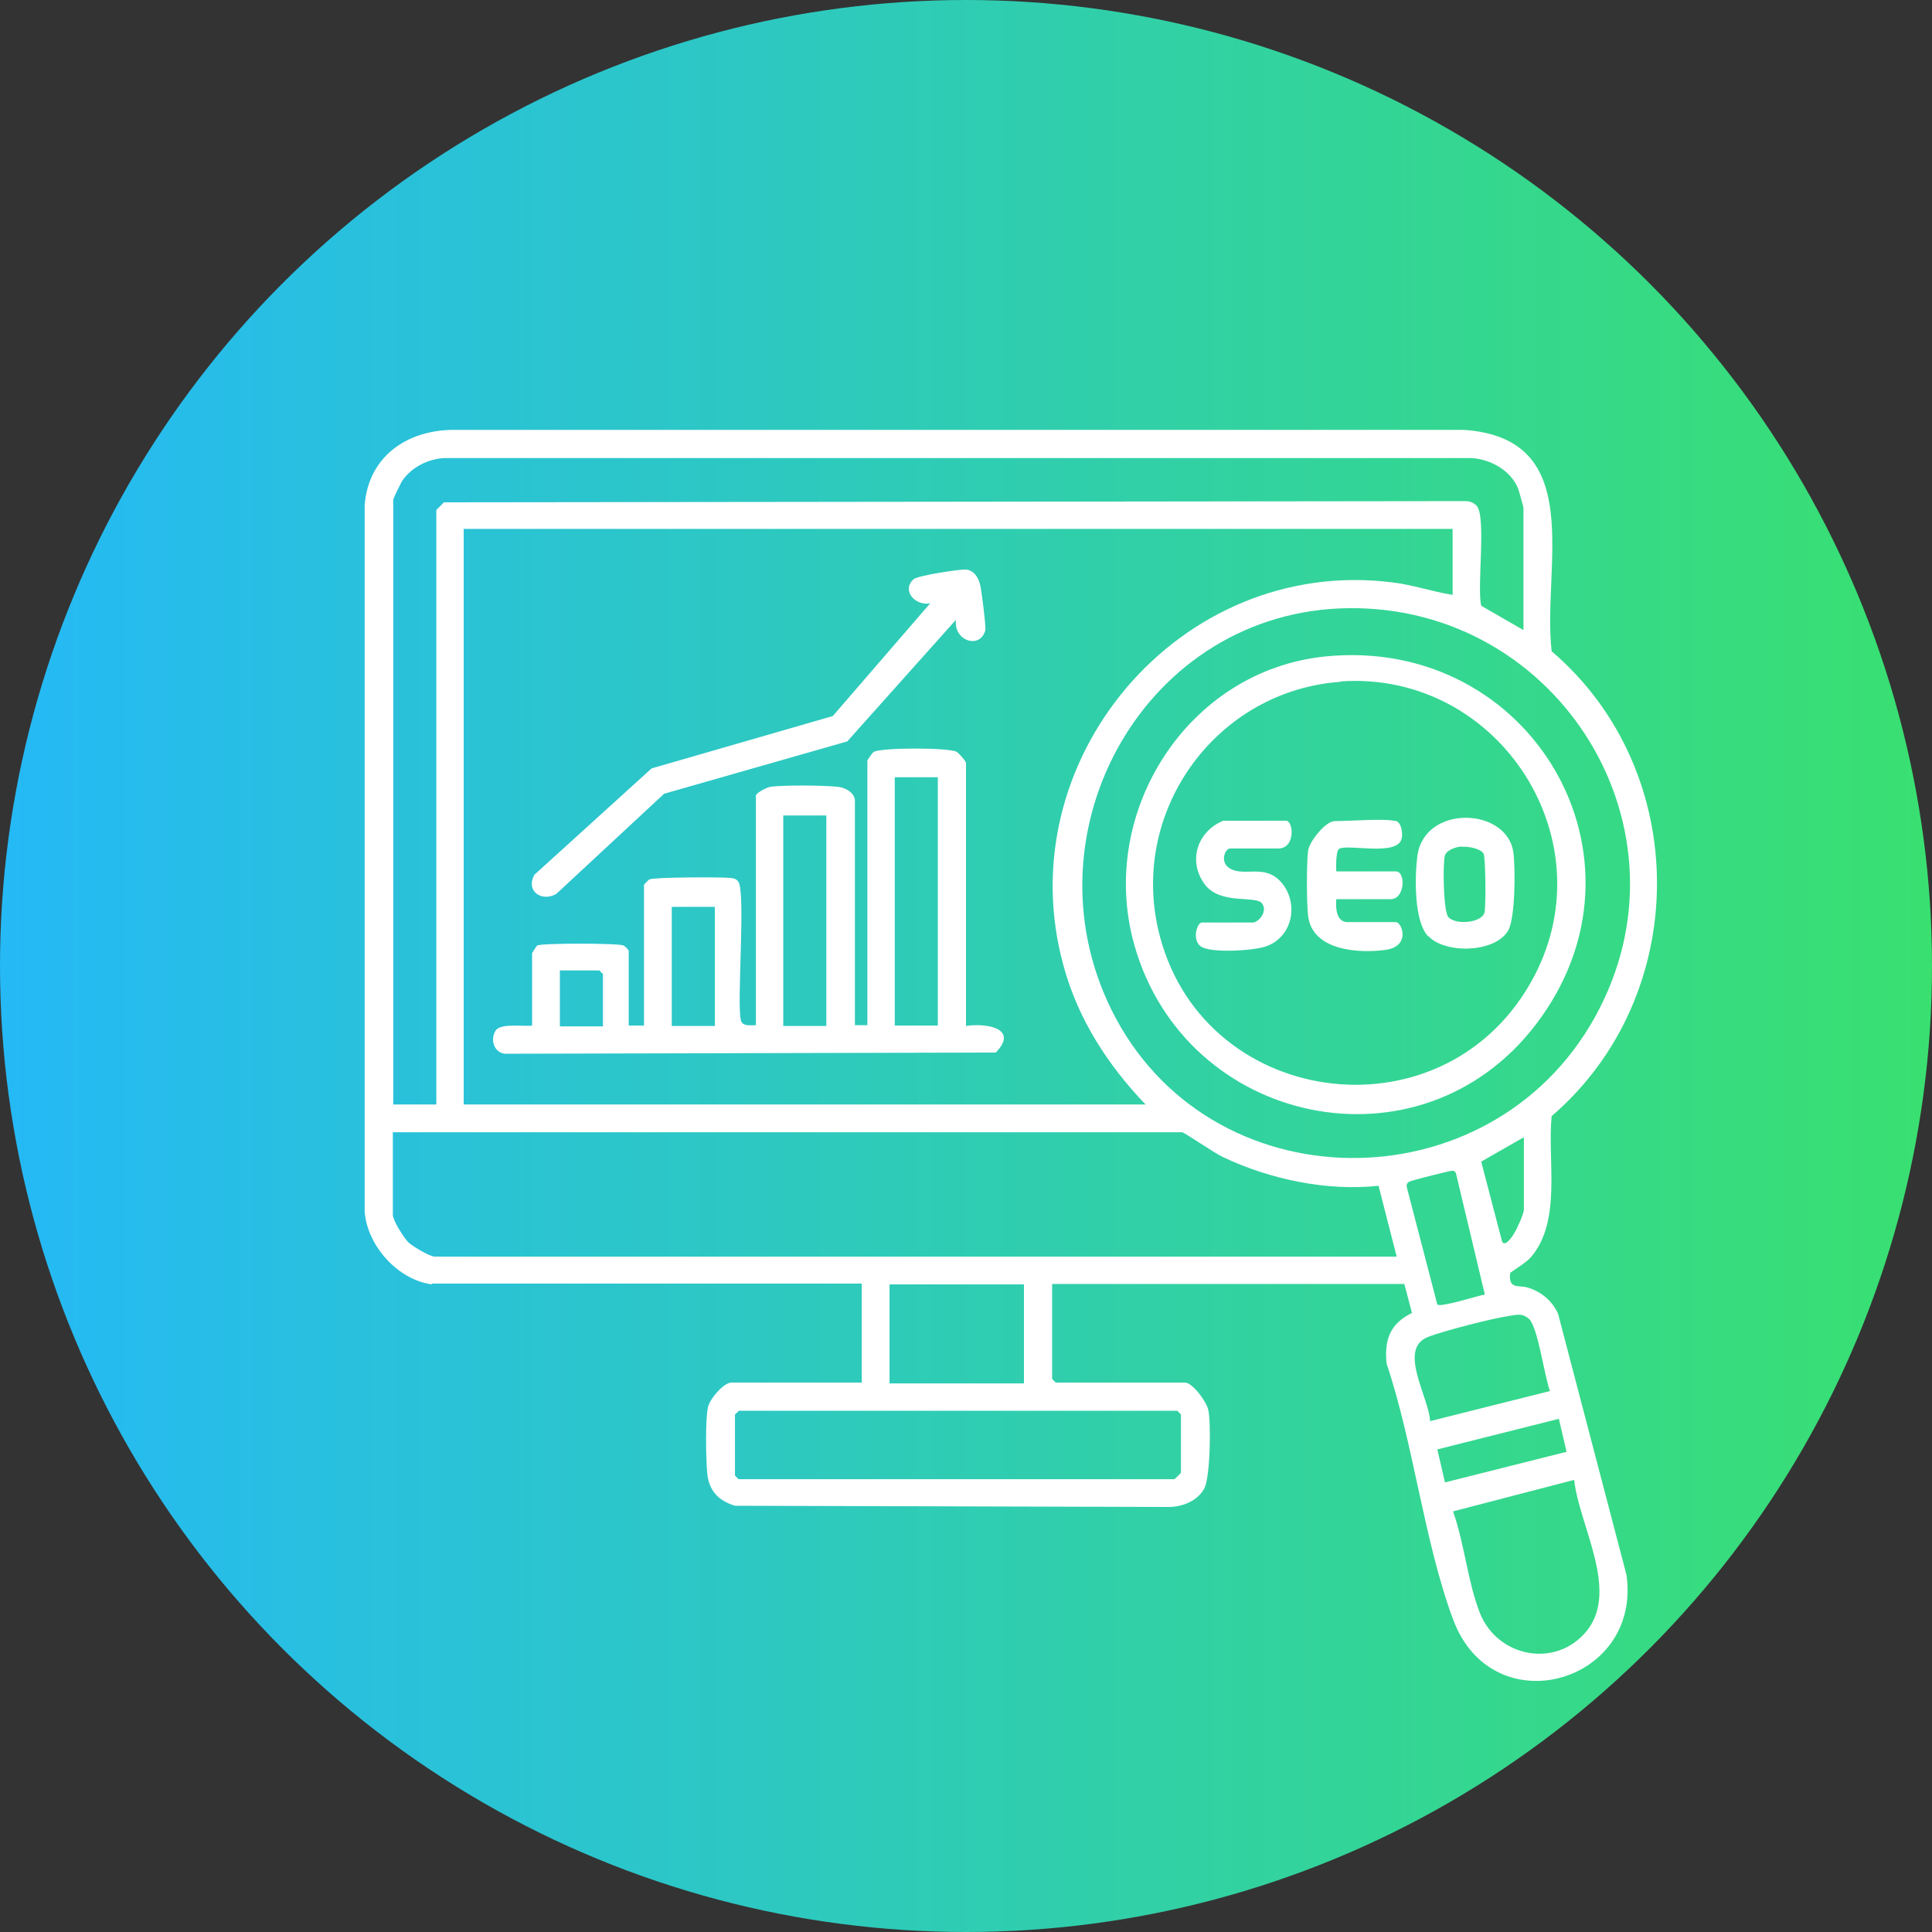 <?xml version="1.0" encoding="UTF-8"?>
<svg id="Layer_1" data-name="Layer 1" xmlns="http://www.w3.org/2000/svg" xmlns:xlink="http://www.w3.org/1999/xlink" viewBox="0 0 48 48">
  <rect x="0" y="0" width="48" height="48" fill="#333333" stroke="none"/>
  <defs>
    <style>
      .cls-1 {
        fill: #fff;
      }

      .cls-2 {
        fill: url(#linear-gradient);
      }
    </style>
    <linearGradient id="linear-gradient" x1="0" y1="26" x2="48" y2="26" gradientTransform="translate(0 50) scale(1 -1)" gradientUnits="userSpaceOnUse">
      <stop offset="0" stop-color="#25b9f6"/>
      <stop offset="1" stop-color="#39e070"/>
    </linearGradient>
  </defs>
  <circle class="cls-2" cx="24" cy="24" r="24"/>
  <g>
    <path class="cls-1" d="M10.73,31.91c-.84-.11-1.6-.95-1.67-1.8V12.54c.1-1.19,1.03-1.84,2.17-1.86h25.14c3.08.21,1.94,3.4,2.18,5.5,3.5,2.99,3.48,8.56,0,11.55-.11,1.1.26,2.61-.52,3.51-.12.14-.5.36-.51.39-.05.4.2.3.4.35.35.09.64.33.79.66l1.7,6.49c.38,2.69-3.33,3.75-4.31,1.1-.72-1.94-.98-4.36-1.65-6.35-.06-.59.08-.99.63-1.26l-.19-.72h-8.75v2.36s.09.09.09.09h3.21c.19,0,.54.48.58.68.07.33.05,1.67-.1,1.95-.17.32-.57.47-.92.46l-10.74-.03c-.42-.13-.65-.38-.69-.82-.03-.34-.05-1.32.02-1.63.04-.2.39-.61.58-.61h3.24v-2.46h-10.68ZM37.85,15.66v-3.05s-.11-.42-.14-.49c-.19-.44-.68-.71-1.15-.74H11.05c-.42.02-.83.23-1.06.57-.04.07-.22.43-.22.47v15.02h1.07v-14.77s.15-.15.19-.19l25.41-.03c.1.01.19.05.25.12.24.28,0,2.01.11,2.48l1.06.61ZM36.08,13.14H11.52v14.3h16.94c-.93-.97-1.67-2.11-2.03-3.42-1.43-5.11,2.88-10.22,8.17-9.55.5.06.99.23,1.49.31v-1.64ZM33.49,15.11c-5.02.07-8.06,5.51-5.89,9.95,2.39,4.89,9.4,4.93,12.02.22,2.59-4.65-.88-10.24-6.13-10.17ZM29.38,28.13H9.76v2.05c0,.14.27.57.39.69.11.1.53.35.65.35h23.9l-.45-1.76c-1.28.14-2.7-.16-3.86-.71-.22-.1-.94-.6-1.02-.62ZM37.85,28.26l-1.05.6.52,1.99c.08.14.26-.14.3-.21.07-.11.24-.49.24-.58v-1.8ZM36.89,32.16l-.72-3.02c-.04-.05-.05-.06-.11-.05-.05,0-1.01.24-1.05.27-.07.04-.07.1-.05.17l.75,2.88c.09.08,1-.22,1.19-.25ZM25.44,31.91h-3.34v2.46h3.34v-2.46ZM35.52,35.31l2.99-.75c-.14-.35-.3-1.61-.53-1.8-.16-.13-.27-.1-.46-.07-.39.05-1.68.38-2.05.53-.75.3.04,1.51.06,2.09ZM18.35,35.06s-.09.08-.09.09v1.51s.09.09.09.09h10.83s.16-.15.16-.16v-1.45s-.09-.09-.09-.09h-10.9ZM38.73,35.25l-3.02.76.19.82,3.02-.76-.19-.82ZM39.1,36.77l-3,.78c.28.78.37,1.78.67,2.53.44,1.1,1.9,1.38,2.66.43.8-1.01-.2-2.62-.32-3.74Z"/>
    <path class="cls-1" d="M23.99,25.49c.52-.08,1.33.06.75.66l-12.12.03c-.32.03-.46-.32-.31-.57.12-.2.7-.1.91-.13v-1.8s.1-.17.13-.19c.09-.06,2.01-.06,2.14,0,.03.01.13.11.13.13v1.86h.38v-3.5s.1-.11.13-.13c.12-.06,1.76-.06,1.99-.04.09.01.16.01.22.09.19.24-.03,2.91.06,3.41.02.2.22.16.38.16v-5.7c0-.07.26-.2.35-.22.33-.05,1.35-.04,1.7,0,.18.02.41.15.41.35v5.57h.31v-6.58s.12-.19.16-.21c.18-.11,1.87-.11,2.06,0,.06.04.23.23.23.28v6.52ZM23.3,19.31h-1.07v6.17h1.07v-6.17ZM20.53,20.26h-1.07v5.23h1.07v-5.23ZM17.76,22.53h-1.07v2.96h1.07v-2.96ZM14.98,25.49v-1.29s-.09-.09-.09-.09h-.98v1.39h1.07Z"/>
    <path class="cls-1" d="M23.74,15.41l-2.69,3.01-4.55,1.3-2.68,2.49c-.37.21-.77-.08-.54-.48l2.91-2.64,4.5-1.3,2.42-2.8c-.38.07-.72-.33-.41-.6.1-.09,1.09-.24,1.27-.24.23,0,.35.21.39.42.03.14.14,1,.12,1.09-.13.48-.79.26-.73-.25Z"/>
    <path class="cls-1" d="M32.92,16.31c5.12-.52,8.38,5.03,5.24,9.14-2.87,3.77-8.71,2.53-9.98-1.98-.92-3.28,1.32-6.81,4.74-7.16ZM33.3,16.94c-3.05.22-5.2,3.14-4.53,6.13,1,4.44,6.99,5.31,9.25,1.36,2-3.48-.75-7.78-4.72-7.5Z"/>
    <path class="cls-1" d="M34.67,20.39c.15.04.19.32.15.46-.13.43-1.35.11-1.55.24-.08.05-.08.45-.07.56h1.48c.25,0,.23.69-.13.69h-1.35c-.02.22,0,.57.28.57h1.2c.15,0,.38.6-.26.69-.67.09-1.81.02-1.92-.84-.04-.33-.04-1.32,0-1.63.04-.24.44-.73.66-.73.33,0,1.28-.07,1.51,0Z"/>
    <path class="cls-1" d="M35.48,23.26c-.35-.37-.33-1.46-.27-1.96.14-1.32,2.23-1.26,2.39-.12.05.39.05,1.62-.13,1.94-.33.56-1.57.58-1.98.14ZM36.32,21.03c-.14.01-.37.08-.42.22-.06.19-.04,1.38.08,1.53.18.21.82.15.9-.1.04-.13.03-1.37-.02-1.47-.07-.13-.4-.19-.55-.17Z"/>
    <path class="cls-1" d="M30.38,20.39h1.57c.19,0,.24.69-.19.69h-1.2c-.12,0-.27.34,0,.5.38.21.87-.13,1.28.35.44.52.27,1.35-.38,1.58-.3.11-1.39.18-1.63,0-.22-.16-.09-.59.03-.59h1.26c.15,0,.39-.28.23-.48s-1.03.05-1.42-.47c-.42-.57-.19-1.3.44-1.57Z"/>
  </g>
</svg>